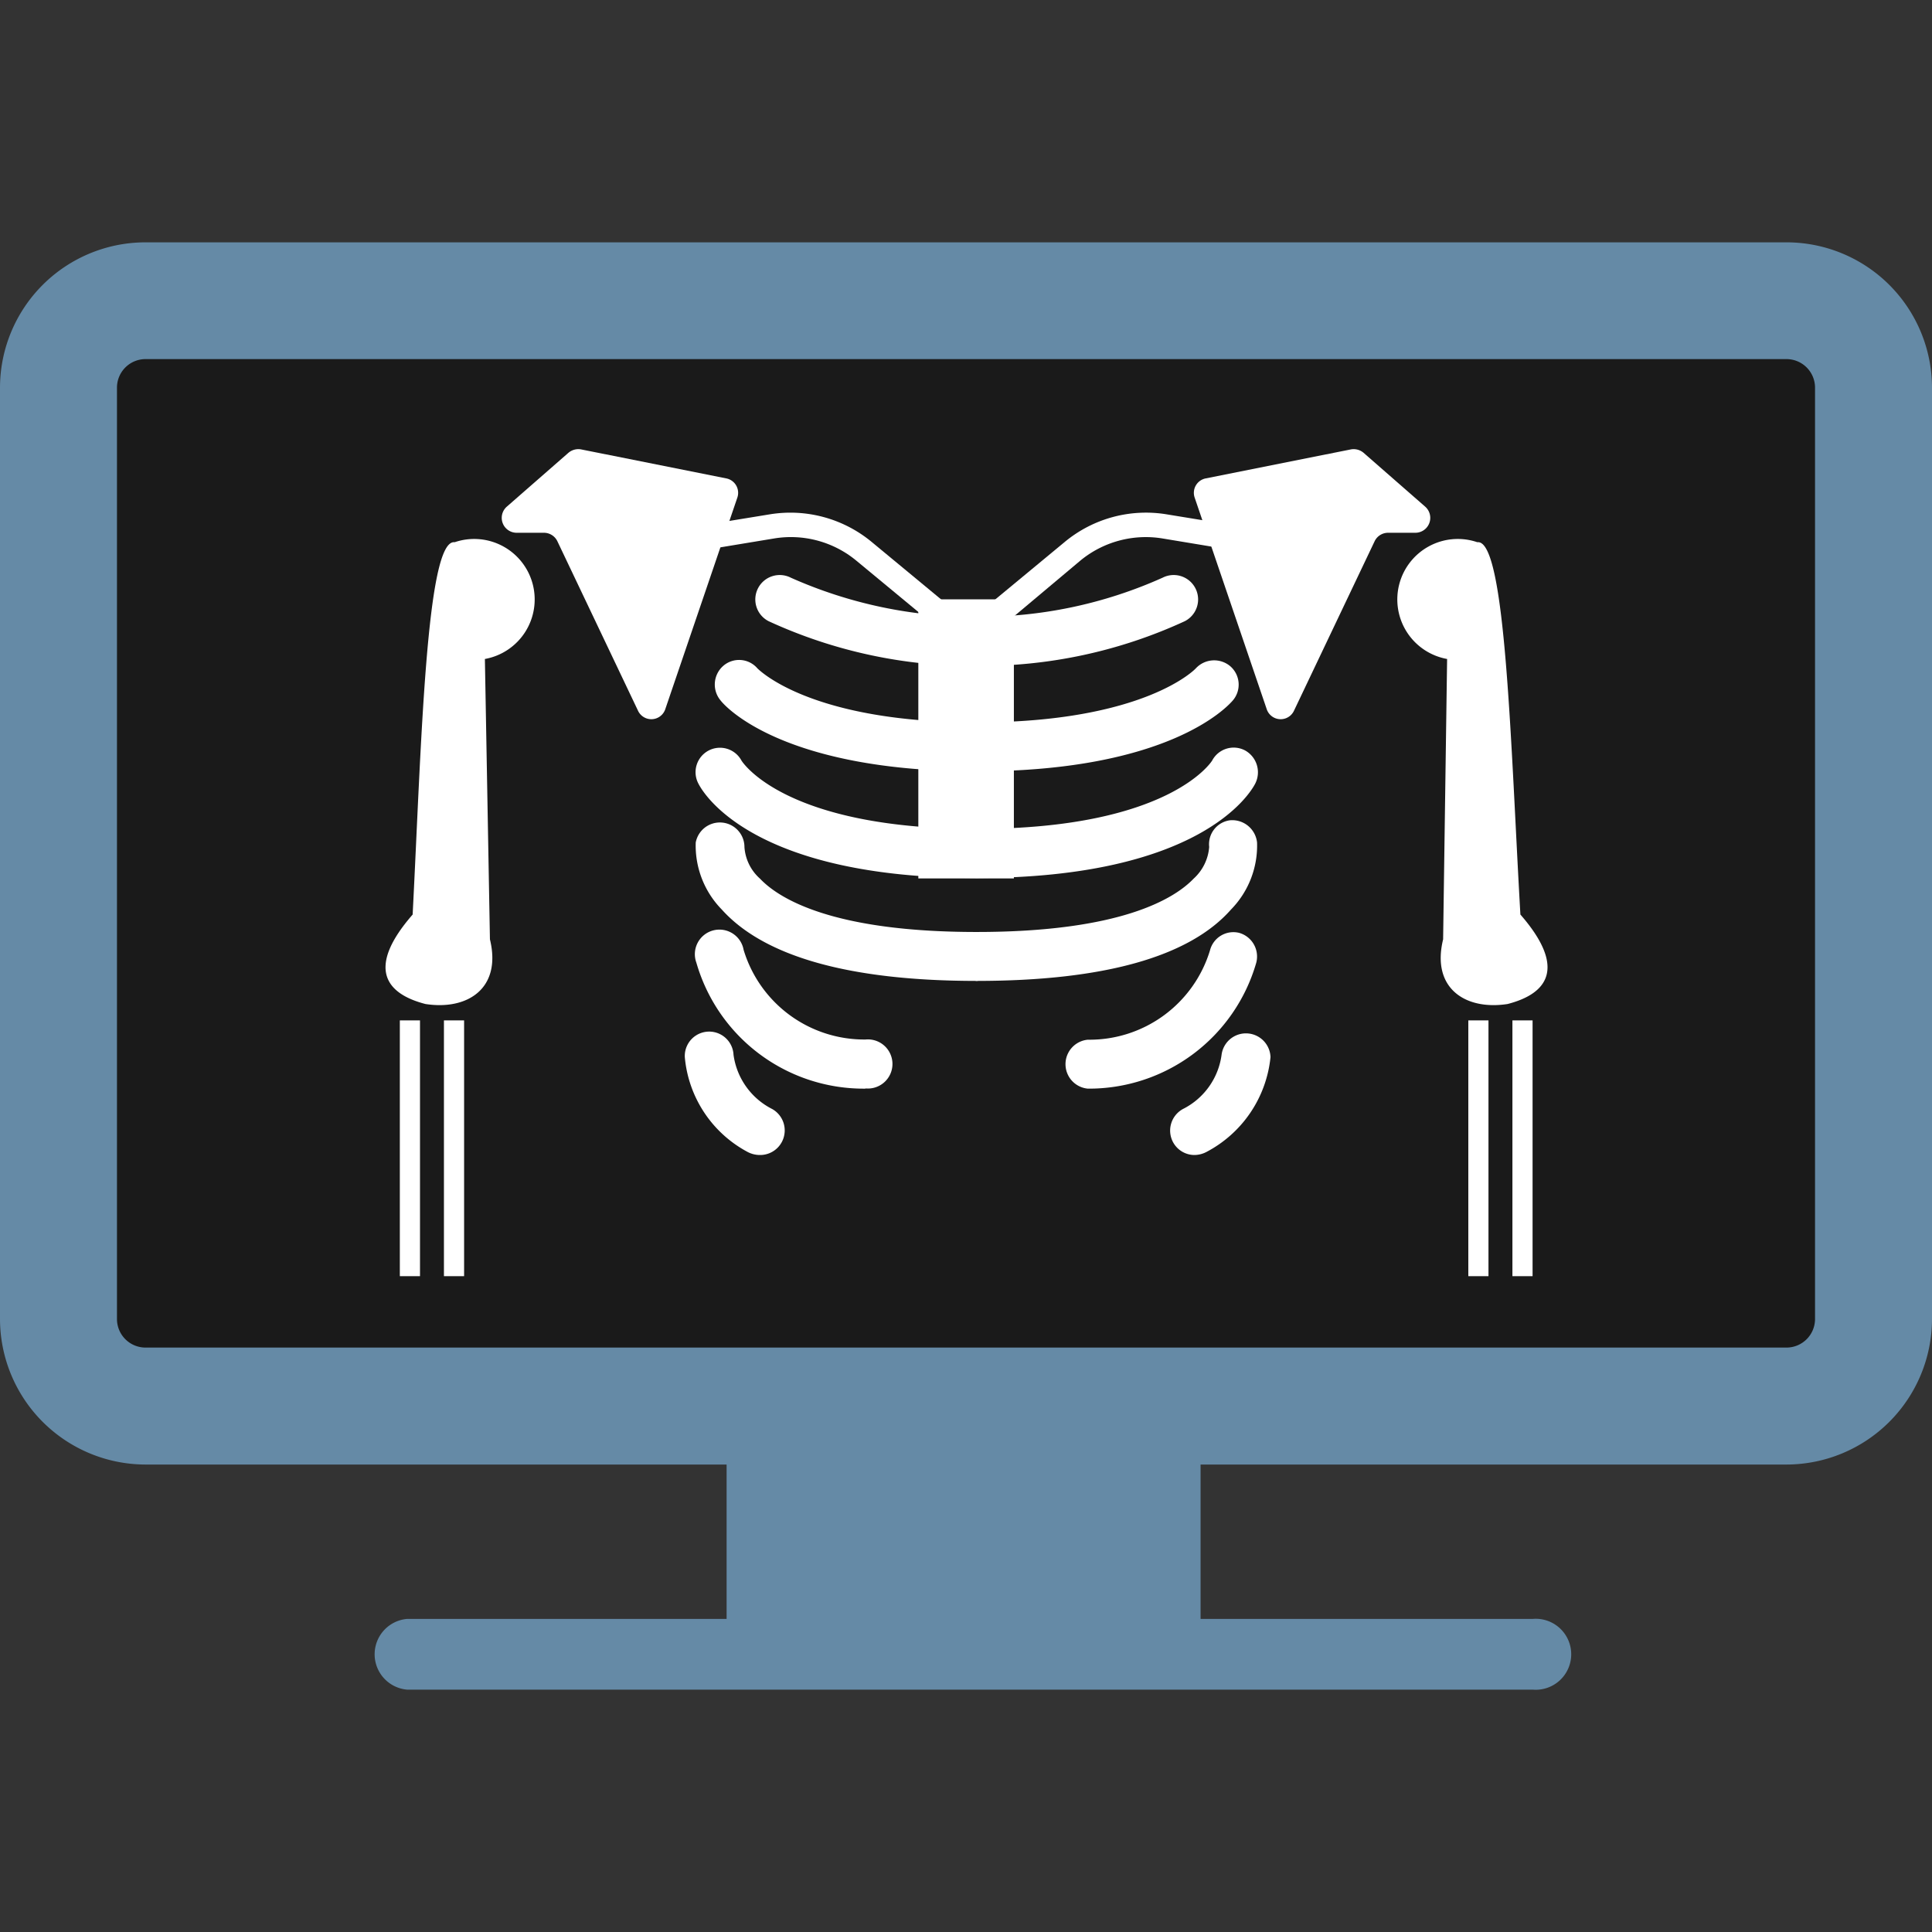 <svg id="Layer_1" data-name="Layer 1" xmlns="http://www.w3.org/2000/svg" viewBox="0 0 92 92"><rect x="0" y="0" width="92" height="92" fill="#333333" stroke="none"/><defs><style>.cls-1{fill:none;}.cls-2{fill:#658aa6;}.cls-3{fill:#1a1a1a;}.cls-4{fill:#fff;}</style></defs><title>view_image</title><path class="cls-1" d="M92,92H0V0H92Z"/><rect class="cls-2" x="34.6" y="67.15" width="22.57" height="11.15"/><path class="cls-2" d="M73,80.46H19.4a1.69,1.69,0,0,1,0-3.37H73a1.69,1.69,0,1,1,0,3.37Z"/><path class="cls-3" d="M6.93,67a4.16,4.16,0,0,1-4.15-4.15V18.46a4.16,4.16,0,0,1,4.15-4.14H85.07a4.15,4.15,0,0,1,4.15,4.14V62.81A4.15,4.15,0,0,1,85.07,67Z"/><path class="cls-2" d="M85.07,15.51a3,3,0,0,1,3,3V62.81a3,3,0,0,1-3,3H6.93a3,3,0,0,1-3-3V18.46a3,3,0,0,1,3-3H85.07m0-2.38H6.93a5.34,5.34,0,0,0-5.34,5.33V62.81a5.33,5.33,0,0,0,5.34,5.33H85.07a5.33,5.33,0,0,0,5.34-5.33V18.46a5.34,5.34,0,0,0-5.34-5.33Z"/><path class="cls-2" d="M85.07,69.74H6.93A6.94,6.94,0,0,1,0,62.81V18.46a6.93,6.93,0,0,1,6.93-6.92H85.07A6.93,6.93,0,0,1,92,18.46V62.81A6.94,6.94,0,0,1,85.07,69.74ZM6.93,17.1a1.36,1.36,0,0,0-1.36,1.36V62.81a1.36,1.36,0,0,0,1.36,1.36H85.07a1.36,1.36,0,0,0,1.36-1.36V18.46a1.36,1.36,0,0,0-1.36-1.36Z"/><path class="cls-4" d="M56.89,23.7l3.43,10.07a.7.7,0,0,0,1.3.07l3.84-8.07a.71.71,0,0,1,.64-.4h1.31a.71.71,0,0,0,.46-1.24l-2.94-2.57a.73.73,0,0,0-.6-.16l-6.91,1.38A.7.7,0,0,0,56.89,23.7Z"/><path class="cls-4" d="M68.91,31.38a2.88,2.88,0,1,1,1.44-5.56c1.36-.17,1.59,9.77,2.05,17.73,2.19,2.51,1.33,3.76-.61,4.26-2,.31-3.64-.74-3.07-3.08Z"/><path class="cls-4" d="M35.11,23.7,31.68,33.77a.7.7,0,0,1-1.3.07l-3.84-8.07a.71.71,0,0,0-.64-.4H24.59a.71.71,0,0,1-.46-1.24l2.94-2.57a.73.73,0,0,1,.6-.16l6.91,1.38A.7.7,0,0,1,35.11,23.7Z"/><path class="cls-4" d="M23.09,31.38a2.88,2.88,0,1,0-1.44-5.56c-1.36-.17-1.59,9.77-2,17.73-2.19,2.51-1.33,3.76.61,4.26,2,.31,3.64-.74,3.07-3.08Z"/><path class="cls-4" d="M47.14,30.1a.6.6,0,0,1-.45-.21.59.59,0,0,1,.08-.83l3.94-3.26a6.06,6.06,0,0,1,4.83-1.31l3.86.63a.6.6,0,0,1,.48.67.59.59,0,0,1-.67.49l-3.86-.64a4.9,4.9,0,0,0-3.91,1.06L47.51,30A.59.59,0,0,1,47.14,30.1Z"/><path class="cls-4" d="M45.09,30.1a.59.59,0,0,1-.37-.14L40.78,26.7a4.89,4.89,0,0,0-3.91-1.06L33,26.28a.59.59,0,0,1-.19-1.16l3.86-.63a6.07,6.07,0,0,1,4.83,1.31l3.94,3.26a.6.6,0,0,1,.08.83A.62.62,0,0,1,45.09,30.1Z"/><path class="cls-4" d="M46.51,31.71a1.17,1.17,0,0,1,0-2.34,21.2,21.2,0,0,0,8.85-1.86,1.16,1.16,0,1,1,1.06,2.07A23.15,23.15,0,0,1,46.51,31.71Z"/><path class="cls-4" d="M46.51,36.73a1.17,1.17,0,0,1,0-2.33c8,0,10.42-2.55,10.44-2.58a1.19,1.19,0,0,1,1.64-.09,1.16,1.16,0,0,1,.12,1.62C58.42,33.69,55.6,36.73,46.51,36.73Z"/><path class="cls-4" d="M46.51,41.81a1.17,1.17,0,0,1,0-2.34c9.19,0,11.19-3.22,11.21-3.25a1.16,1.16,0,0,1,1.56-.49,1.19,1.19,0,0,1,.49,1.59C59.53,37.78,57.15,41.81,46.51,41.81Z"/><path class="cls-4" d="M46.51,46.71a1.17,1.17,0,0,1,0-2.33c6.87,0,9.42-1.59,10.33-2.54a2.27,2.27,0,0,0,.74-1.51,1.15,1.15,0,0,1,1-1.27,1.19,1.19,0,0,1,1.28,1.06,4.35,4.35,0,0,1-1.24,3.19C56.63,45.57,52.54,46.71,46.51,46.71Z"/><path class="cls-4" d="M51.8,51.84a1.17,1.17,0,0,1,0-2.33,6,6,0,0,0,5.82-4.26A1.15,1.15,0,0,1,59,44.42a1.17,1.17,0,0,1,.82,1.43A8.29,8.29,0,0,1,51.8,51.84Z"/><path class="cls-4" d="M56.86,55a1.16,1.16,0,0,1-1-.61,1.17,1.17,0,0,1,.47-1.58,3.39,3.39,0,0,0,1.84-2.58,1.17,1.17,0,0,1,2.33.11,5.75,5.75,0,0,1-3.06,4.52A1.25,1.25,0,0,1,56.86,55Z"/><path class="cls-4" d="M46.51,31.71a23.21,23.21,0,0,1-9.91-2.13,1.16,1.16,0,0,1,1.06-2.07,21.49,21.49,0,0,0,8.85,1.86,1.17,1.17,0,0,1,0,2.34Z"/><path class="cls-4" d="M46.51,36.73c-9.09,0-11.91-3-12.2-3.38a1.18,1.18,0,0,1,.14-1.65,1.15,1.15,0,0,1,1.62.13c.08.07,2.52,2.57,10.44,2.57a1.17,1.17,0,0,1,0,2.33Z"/><path class="cls-4" d="M46.51,41.81c-10.63,0-13-4-13.25-4.49a1.16,1.16,0,0,1,2.05-1.1c.07.11,2.12,3.25,11.2,3.25a1.17,1.17,0,0,1,0,2.34Z"/><path class="cls-4" d="M46.51,46.71c-6,0-10.11-1.14-12.14-3.4a4.35,4.35,0,0,1-1.24-3.19,1.17,1.17,0,0,1,2.32.22,2.21,2.21,0,0,0,.74,1.5c.9.95,3.45,2.54,10.32,2.54a1.17,1.17,0,0,1,0,2.33Z"/><path class="cls-4" d="M41.22,51.84a8.29,8.29,0,0,1-8.06-6,1.17,1.17,0,1,1,2.25-.61,6,6,0,0,0,5.81,4.27,1.17,1.17,0,1,1,0,2.33Z"/><path class="cls-4" d="M36.17,55a1.25,1.25,0,0,1-.56-.14,5.69,5.69,0,0,1-3-4.52,1.16,1.16,0,0,1,2.32-.11,3.41,3.41,0,0,0,1.84,2.58A1.17,1.17,0,0,1,36.17,55Z"/><rect class="cls-4" x="43.73" y="28.54" width="4.55" height="13.29"/><rect class="cls-4" x="19.04" y="48.59" width="0.96" height="12.18"/><rect class="cls-4" x="21.14" y="48.59" width="0.96" height="12.18"/><rect class="cls-4" x="69.92" y="48.59" width="0.96" height="12.18"/><rect class="cls-4" x="72.02" y="48.59" width="0.96" height="12.18"/></svg>